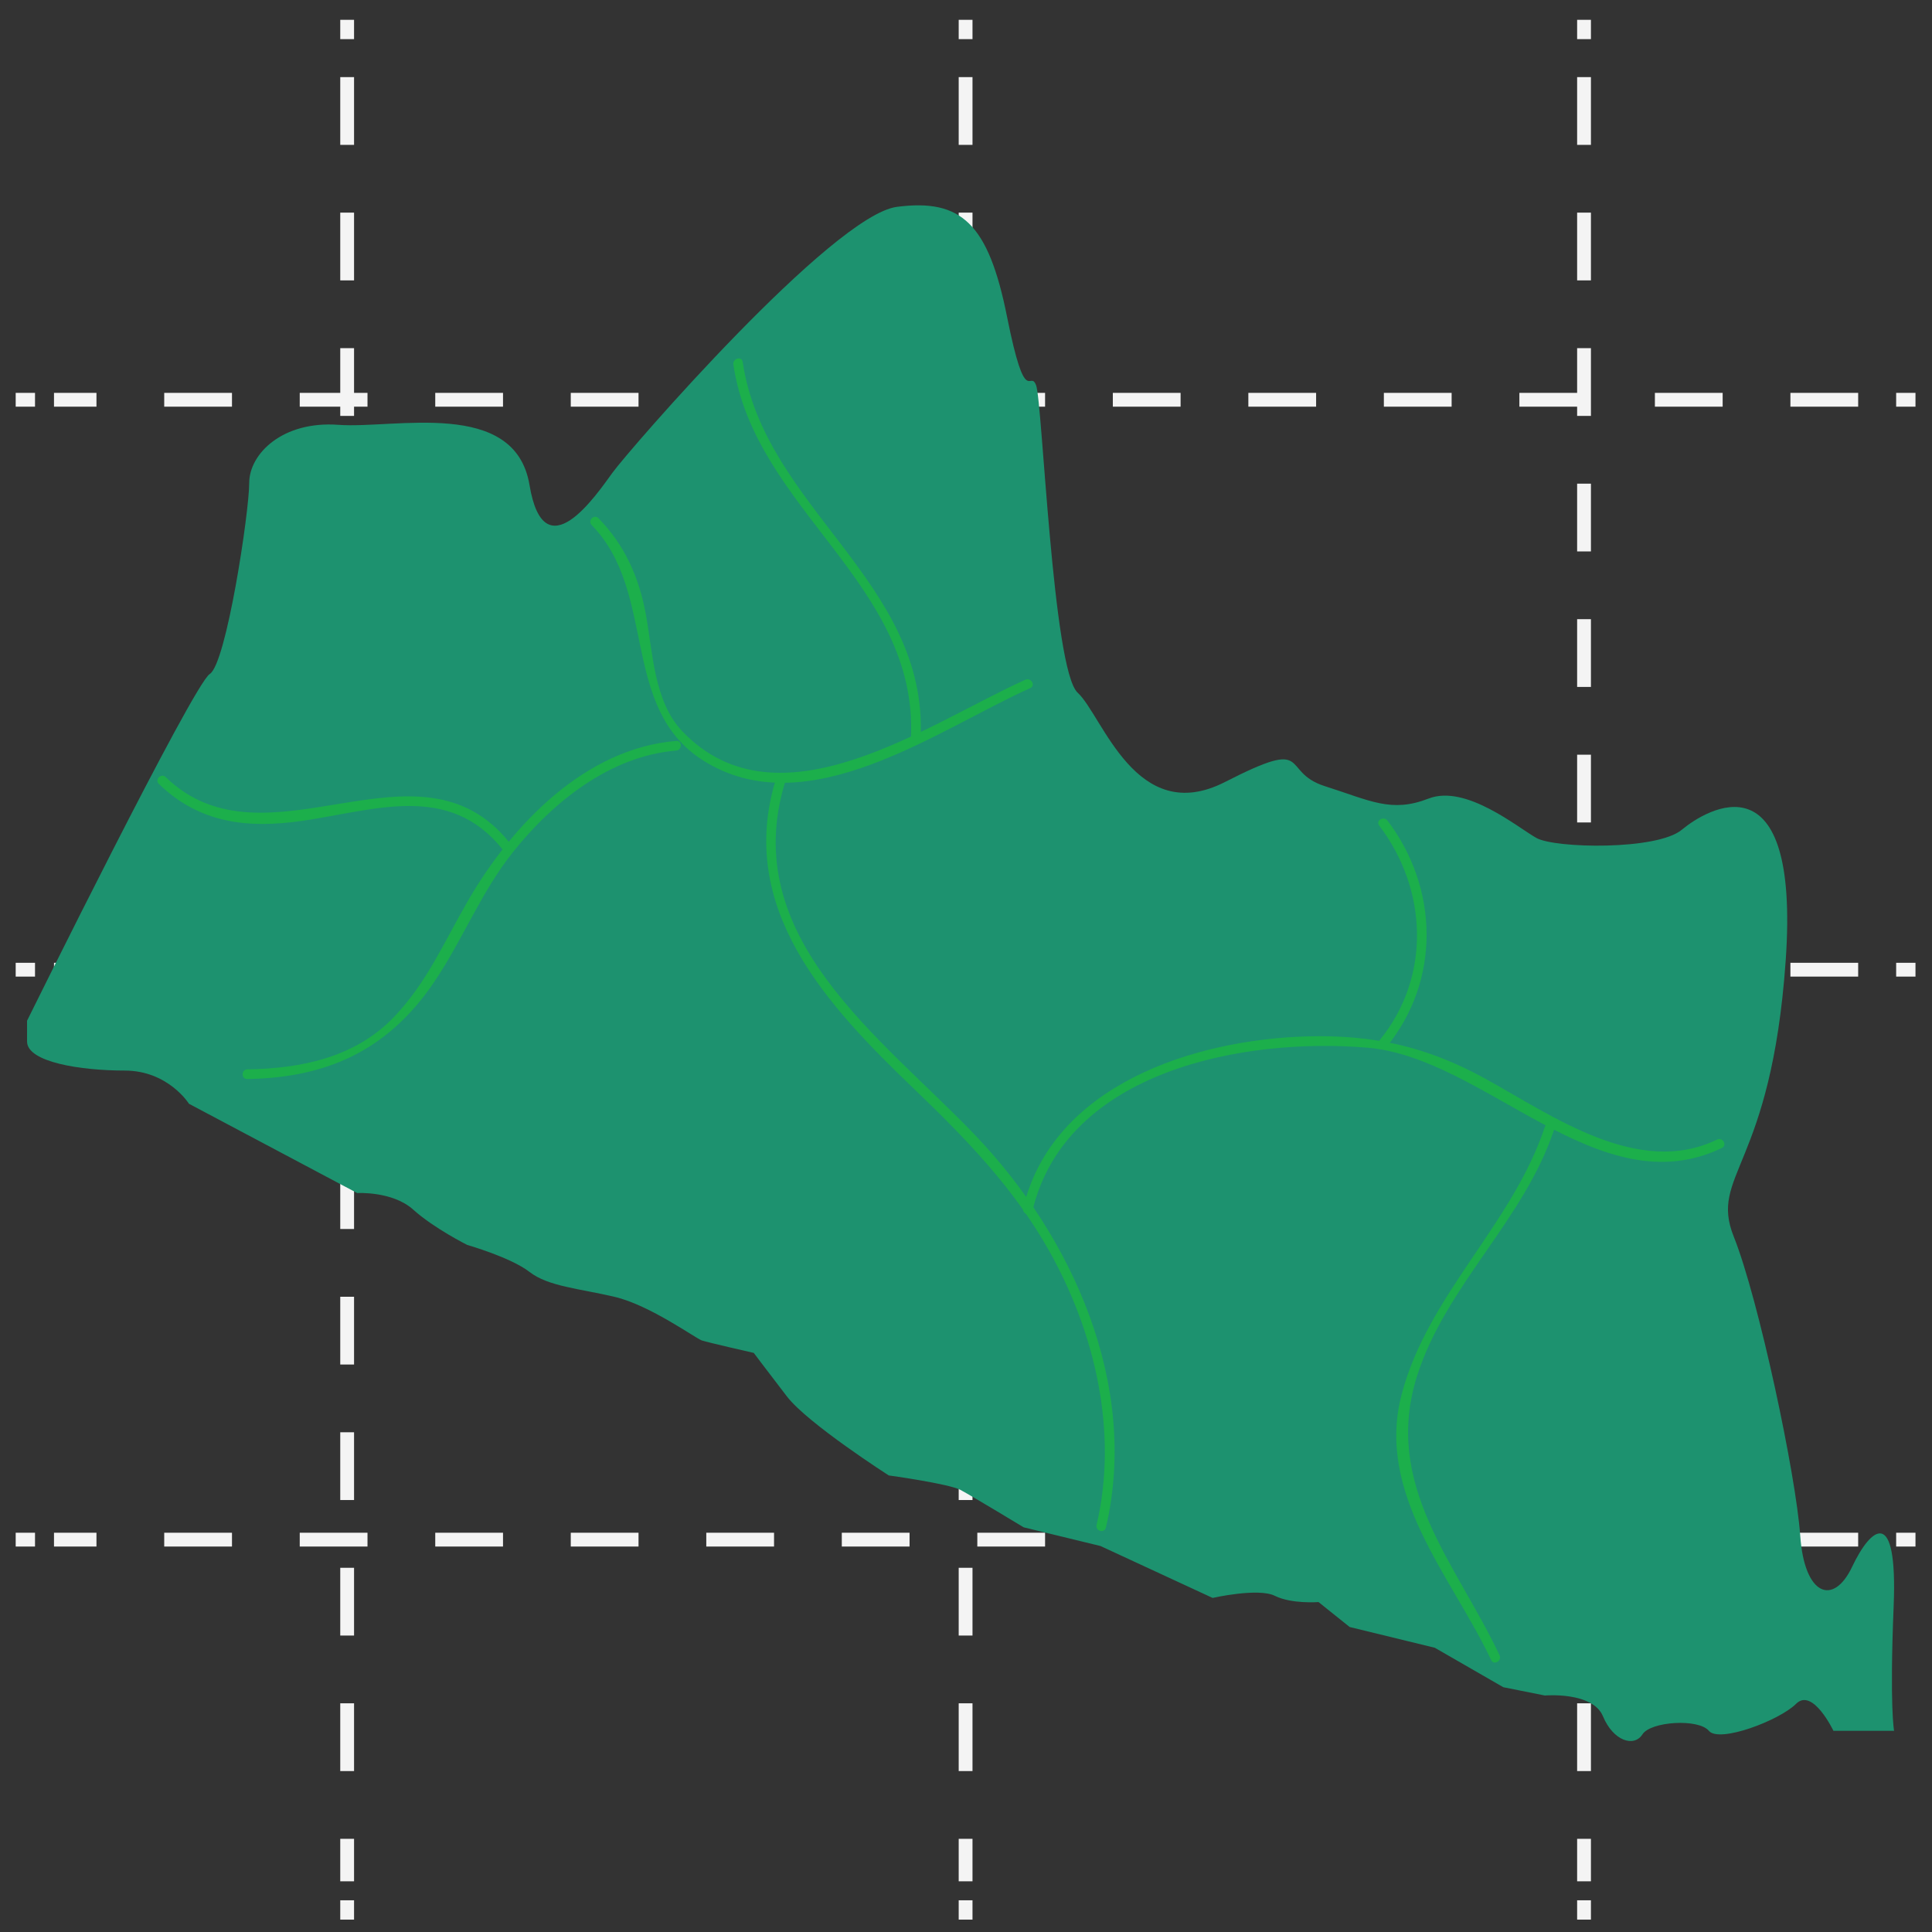 <svg width="140" height="140" viewBox="0 0 140 140" fill="none" xmlns="http://www.w3.org/2000/svg">
<rect x="0" y="0" width="140" height="140" fill="#333333" stroke="none"/>
<path d="M25.156 1.436V2.836" stroke="#F4F4F4" stroke-miterlimit="10"/>
<path d="M25.156 5.588V136.326" stroke="#F4F4F4" stroke-miterlimit="10" stroke-dasharray="4.91 4.91"/>
<path d="M25.156 137.702V139.102" stroke="#F4F4F4" stroke-miterlimit="10"/>
<path d="M69.971 1.436V2.836" stroke="#F4F4F4" stroke-miterlimit="10"/>
<path d="M69.971 5.588V136.326" stroke="#F4F4F4" stroke-miterlimit="10" stroke-dasharray="4.91 4.91"/>
<path d="M69.971 137.702V139.102" stroke="#F4F4F4" stroke-miterlimit="10"/>
<path d="M114.785 1.436V2.836" stroke="#F4F4F4" stroke-miterlimit="10"/>
<path d="M114.785 5.588V136.326" stroke="#F4F4F4" stroke-miterlimit="10" stroke-dasharray="4.91 4.91"/>
<path d="M114.785 137.702V139.102" stroke="#F4F4F4" stroke-miterlimit="10"/>
<path d="M138.803 70.268H137.403" stroke="#F4F4F4" stroke-miterlimit="10"/>
<path d="M134.65 70.268H3.913" stroke="#F4F4F4" stroke-miterlimit="10" stroke-dasharray="4.91 4.91"/>
<path d="M2.537 70.268H1.137" stroke="#F4F4F4" stroke-miterlimit="10"/>
<path d="M138.803 111.568H137.403" stroke="#F4F4F4" stroke-miterlimit="10"/>
<path d="M134.65 111.568H3.913" stroke="#F4F4F4" stroke-miterlimit="10" stroke-dasharray="4.91 4.91"/>
<path d="M2.537 111.568H1.137" stroke="#F4F4F4" stroke-miterlimit="10"/>
<path d="M138.803 28.969H137.403" stroke="#F4F4F4" stroke-miterlimit="10"/>
<path d="M134.65 28.969H3.913" stroke="#F4F4F4" stroke-miterlimit="10" stroke-dasharray="4.91 4.91"/>
<path d="M2.537 28.969H1.137" stroke="#F4F4F4" stroke-miterlimit="10"/>
<path d="M1.96 73.966C1.96 73.966 13.997 49.593 15.2 48.84C16.404 48.088 18.059 37.105 18.059 34.998C18.059 32.892 20.466 30.484 24.529 30.785C28.591 31.087 37.317 28.829 38.371 35.149C39.424 41.468 43.185 35.901 44.389 34.246C45.592 32.592 60.337 15.59 65.001 14.988C69.666 14.386 71.622 16.191 72.976 22.962C74.33 29.732 74.631 26.723 75.082 27.927C75.534 29.13 76.286 48.539 78.091 50.194C79.897 51.849 82.304 59.974 88.773 56.664C95.243 53.354 92.685 55.912 95.995 56.965C99.305 58.018 100.81 58.921 103.518 57.868C106.227 56.814 109.988 59.974 111.342 60.726C112.697 61.478 120.069 61.629 121.874 60.124C123.68 58.62 130.45 54.557 129.398 69.603C128.344 84.648 123.831 85.1 125.636 89.614C127.441 94.128 130.15 106.916 130.451 111.279C130.752 115.642 132.858 116.395 134.212 113.536C135.566 110.677 137.522 109.022 137.221 116.394C136.921 123.767 137.253 125.422 137.253 125.422H132.858C132.858 125.422 131.354 122.262 130.15 123.465C128.947 124.669 124.583 126.324 123.831 125.422C123.078 124.519 119.618 124.735 119.016 125.68C118.414 126.625 116.909 126.174 116.157 124.368C115.405 122.562 111.945 122.863 111.945 122.863L108.936 122.262L103.971 119.403L97.802 117.899L95.546 116.092C95.546 116.092 93.59 116.243 92.385 115.641C91.181 115.039 87.871 115.792 87.871 115.792L79.747 112.03L74.18 110.676C74.18 110.676 70.45 108.419 69.607 107.968C68.763 107.517 64.401 106.915 64.401 106.915C64.401 106.915 58.533 103.153 57.028 101.198C55.523 99.242 54.621 98.037 54.621 98.037C54.621 98.037 51.311 97.285 50.859 97.135C50.408 96.984 47.098 94.577 44.54 93.975C41.983 93.373 39.725 93.223 38.371 92.169C37.017 91.116 33.858 90.213 33.858 90.213C33.858 90.213 31.45 89.01 29.946 87.656C28.441 86.302 25.884 86.453 25.884 86.453L13.696 79.985C13.696 79.985 12.191 77.577 9.032 77.577C5.872 77.577 1.961 76.975 1.961 75.471C1.961 73.966 1.96 73.966 1.96 73.966Z" fill="#1D926F"/>
<path d="M42.873 38.048C47.64 42.919 44.898 51.279 50.952 55.106C58.494 59.874 67.917 52.88 74.656 49.862C75.067 49.678 74.712 49.075 74.303 49.258C67.304 52.392 56.422 60.299 49.442 52.991C47.377 50.83 47.307 47.25 46.794 44.481C46.302 41.823 45.266 39.494 43.366 37.553C43.051 37.23 42.557 37.725 42.873 38.048Z" fill="#1CAF4B"/>
<path d="M49 53.69C42.386 54.239 37.112 59.769 33.947 65.21C32.218 68.182 30.938 71.221 28.508 73.737C25.711 76.634 21.797 77.433 17.92 77.49C17.469 77.497 17.468 78.197 17.92 78.19C23.735 78.104 28.114 76.069 31.415 71.228C33.519 68.141 34.825 64.69 37.173 61.744C40.076 58.102 44.215 54.786 49 54.389C49.446 54.353 49.45 53.652 49 53.69Z" fill="#1CAF4B"/>
<path d="M56.222 56.467C53.341 65.837 59.929 72.857 66.216 78.888C69.976 82.496 73.457 86.067 76.032 90.656C79.369 96.598 81.038 103.792 79.462 110.507C79.359 110.946 80.034 111.133 80.137 110.693C82.559 100.373 77.715 89.621 70.642 82.236C63.841 75.135 53.434 67.918 56.897 56.653C57.03 56.221 56.355 56.037 56.222 56.467Z" fill="#1CAF4B"/>
<path d="M74.818 87.733C77.239 77.557 90.196 75.165 99.082 75.919C107.651 76.646 115.873 87.495 124.777 83.183C125.184 82.985 124.828 82.382 124.424 82.578C118.712 85.345 112.494 80.844 107.624 78.162C103.411 75.841 99.52 74.967 94.716 75.102C86.537 75.331 76.267 78.62 74.143 87.547C74.038 87.986 74.713 88.172 74.818 87.733Z" fill="#1CAF4B"/>
<path d="M100.488 75.848C104.4 71.03 104.26 64.359 100.542 59.463C100.273 59.109 99.665 59.457 99.938 59.816C103.448 64.438 103.722 70.763 99.993 75.352C99.711 75.7 100.203 76.198 100.488 75.848Z" fill="#1CAF4B"/>
<path d="M111.942 81.667C109.601 88.715 103.51 93.774 101.582 100.987C99.645 108.235 105.171 114.201 108.058 120.297C108.251 120.705 108.854 120.349 108.662 119.943C105.475 113.211 100.16 107.582 102.705 99.648C104.798 93.126 110.44 88.405 112.617 81.853C112.76 81.424 112.084 81.241 111.942 81.667Z" fill="#1CAF4B"/>
<path d="M36.928 61.072C30.308 52.764 19.304 63.375 12.008 56.312C11.683 55.998 11.188 56.493 11.512 56.807C14.472 59.672 17.969 60.052 21.911 59.48C27.148 58.719 32.539 56.68 36.432 61.568C36.714 61.92 37.206 61.422 36.928 61.072Z" fill="#1CAF4B"/>
<path d="M66.71 53.48C67.248 42.151 55.38 36.825 53.818 26.227C53.752 25.782 53.078 25.972 53.143 26.413C54.695 36.942 66.541 42.304 66.011 53.48C65.989 53.931 66.689 53.929 66.71 53.48Z" fill="#1CAF4B"/>
</svg>
